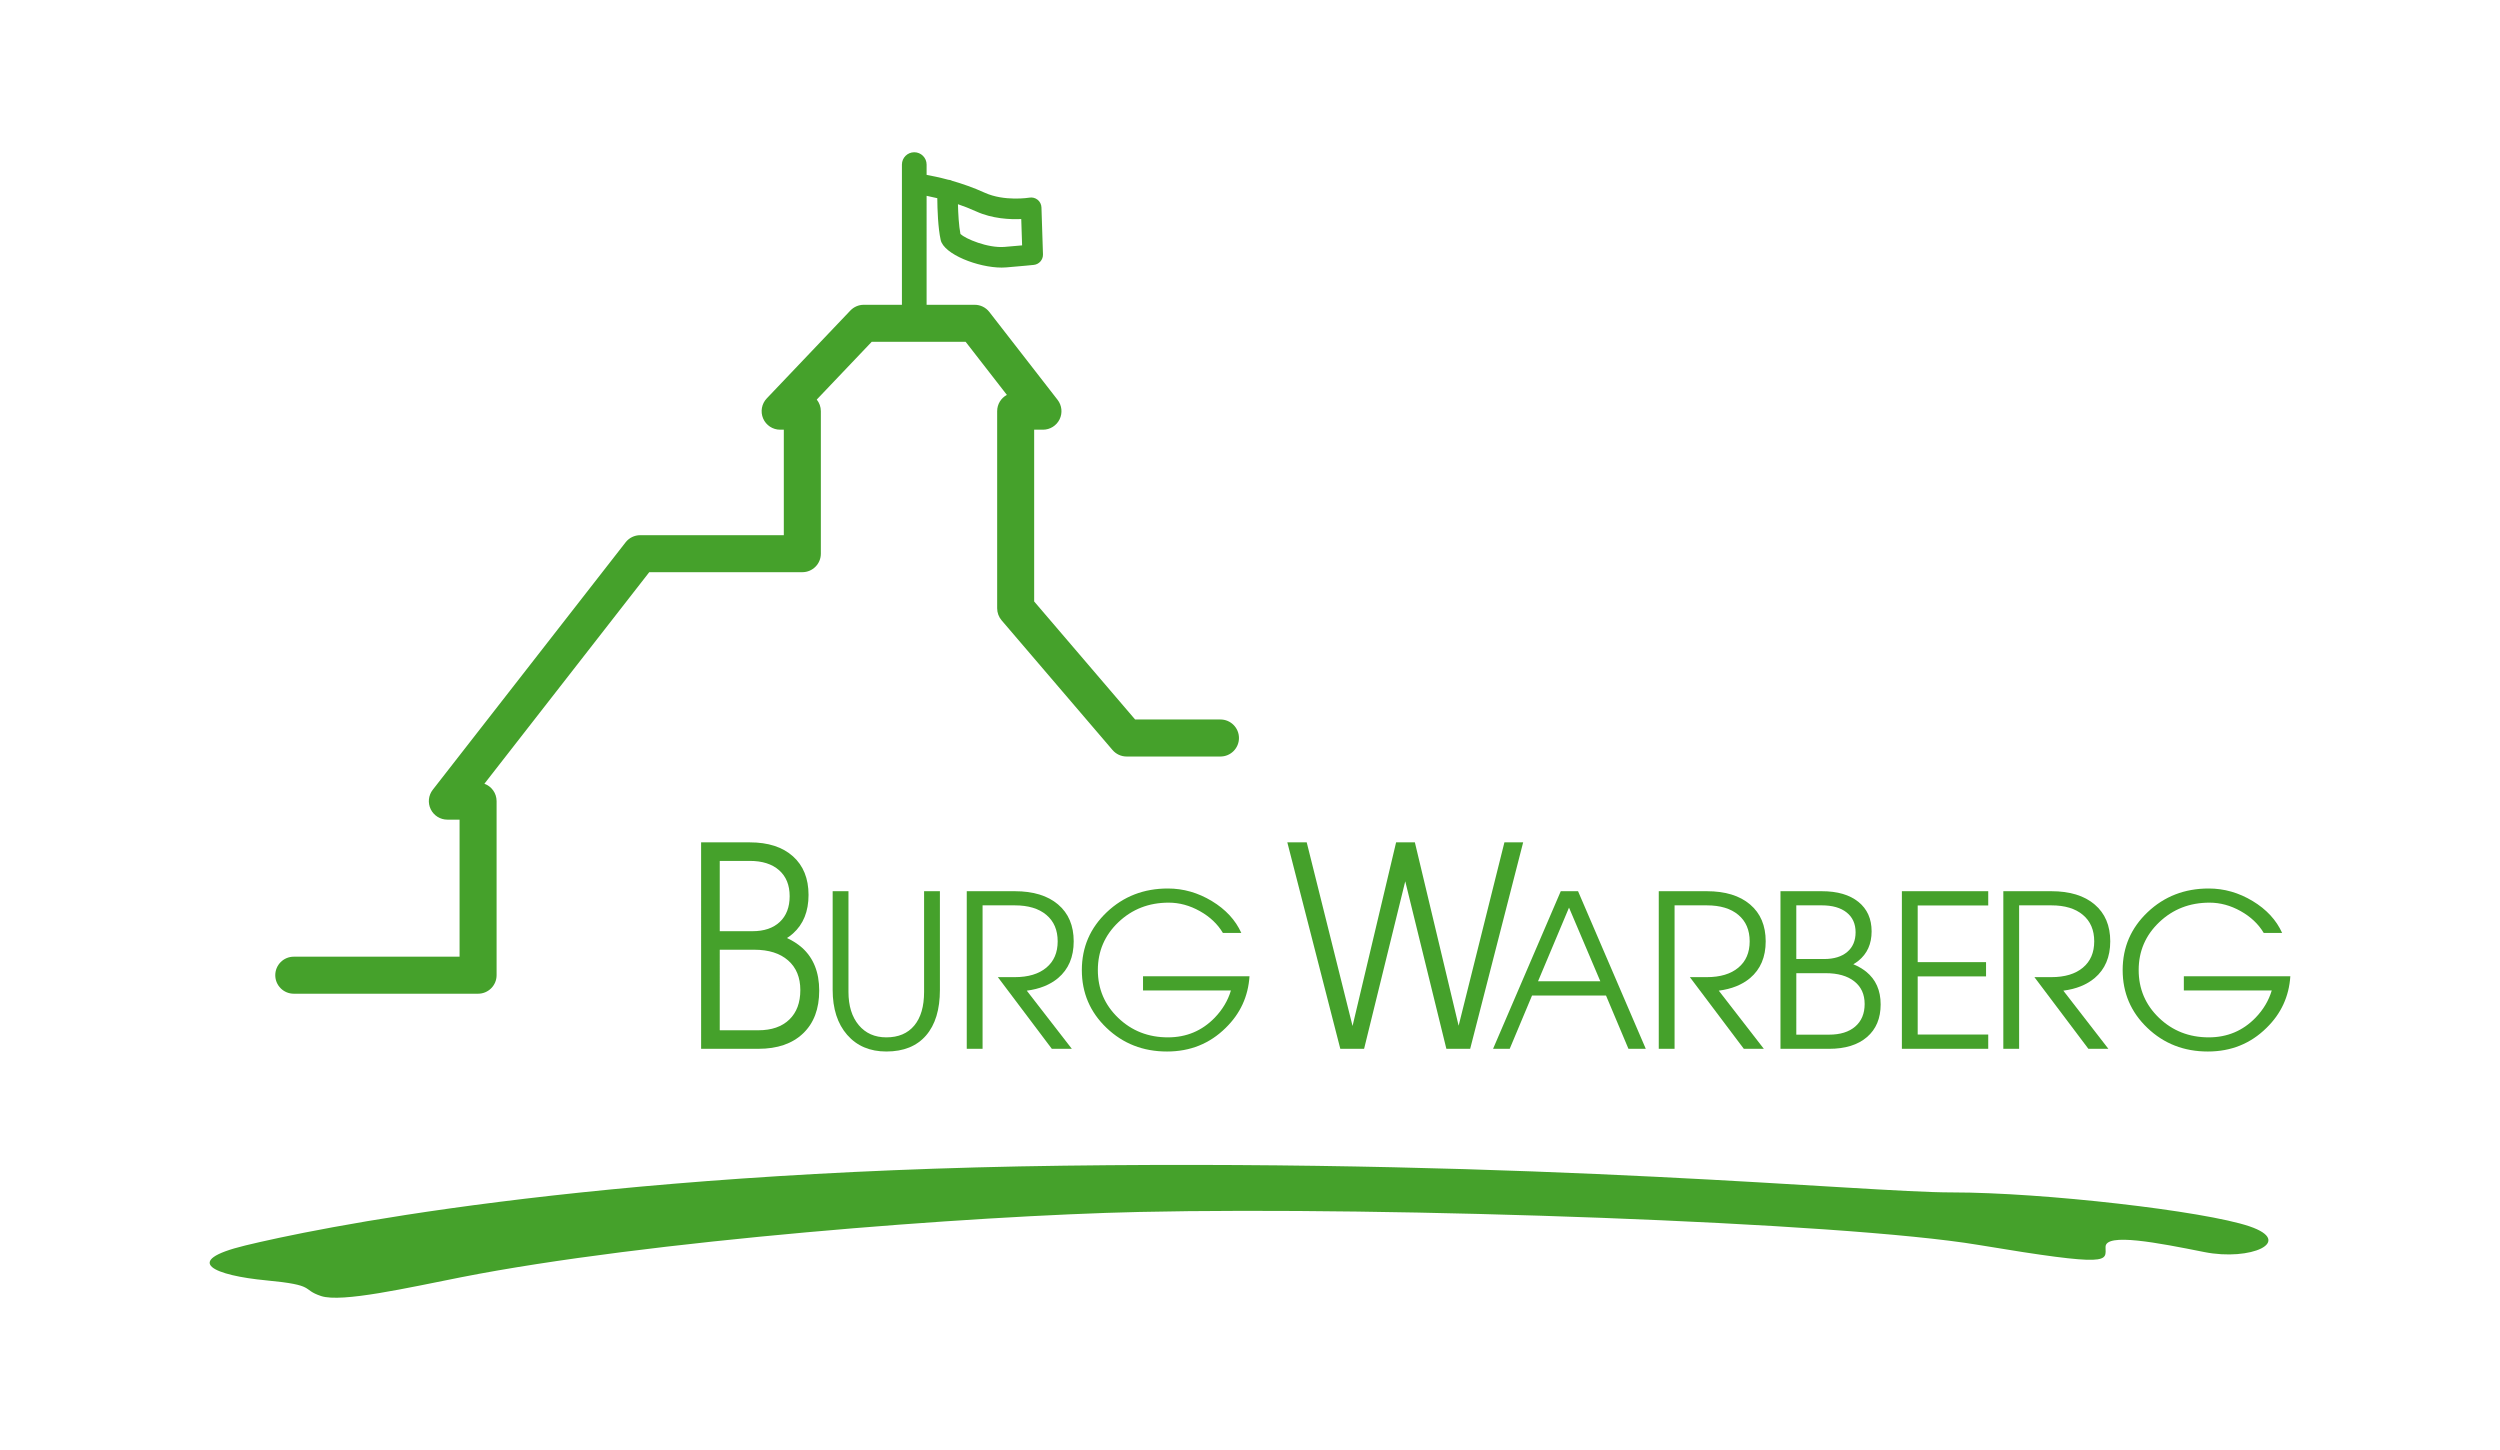 <?xml version="1.0" encoding="utf-8"?>
<!DOCTYPE svg PUBLIC "-//W3C//DTD SVG 1.1//EN" "http://www.w3.org/Graphics/SVG/1.1/DTD/svg11.dtd">
<svg xmlns="http://www.w3.org/2000/svg" xmlns:xlink="http://www.w3.org/1999/xlink" version="1.1" id="Ebene_1" x="0px" y="0px" width="250" height="145" viewBox="71.551 32.029 500 290" enable-background="new 71.551 32.029 500 290" xml:space="preserve">
<g>
	<g>
		<path fill="#45A12B" d="M211.773,200.501h1.864h7.872c3.68,0,6.558,0.932,8.635,2.793c2.076,1.863,3.115,4.438,3.115,7.727    s-1.039,5.86-3.115,7.712c-0.36,0.327-0.76,0.628-1.201,0.899c1.144,0.528,2.149,1.172,3.017,1.935    c2.289,2.056,3.433,4.917,3.433,8.585c0,3.652-1.075,6.506-3.225,8.557c-2.15,2.055-5.13,3.081-8.941,3.081h-9.589h-1.864    L211.773,200.501L211.773,200.501z M215.501,218.269h6.549c2.322,0,4.142-0.615,5.458-1.852c1.315-1.236,1.975-2.952,1.975-5.15    c0-2.217-0.704-3.946-2.109-5.191c-1.407-1.244-3.36-1.866-5.863-1.866h-6.01V218.269L215.501,218.269z M215.501,238.083h7.727    c2.632,0,4.69-0.709,6.17-2.126c1.479-1.415,2.219-3.388,2.219-5.913s-0.813-4.502-2.441-5.929    c-1.626-1.426-3.879-2.14-6.756-2.14h-6.919V238.083z"/>
		<path fill="#45A12B" d="M259.534,229.993c0,3.953-0.925,6.996-2.777,9.133c-1.851,2.137-4.498,3.205-7.938,3.205    c-3.288,0-5.898-1.112-7.834-3.33c-1.934-2.219-2.901-5.222-2.901-9.008v-19.723h1.58h1.581v20.133    c0,2.791,0.684,5.003,2.05,6.643c1.366,1.637,3.208,2.455,5.524,2.455c2.413,0,4.275-0.788,5.586-2.363    c1.312-1.574,1.965-3.819,1.965-6.734v-20.133h1.583h1.58L259.534,229.993L259.534,229.993z"/>
		<path fill="#45A12B" d="M264.902,210.271h1.582h8.031c3.69,0,6.574,0.884,8.655,2.652c2.081,1.767,3.121,4.227,3.121,7.375    c0,3.137-1.041,5.582-3.121,7.345c-1.61,1.346-3.697,2.185-6.262,2.518l9.008,11.63h-2h-2l-10.793-14.334h3.392    c2.69,0,4.792-0.633,6.303-1.895c1.513-1.261,2.269-3.016,2.269-5.264c0-2.26-0.756-4.025-2.269-5.295    c-1.511-1.269-3.613-1.902-6.303-1.902h-6.449v28.689h-1.582h-1.582V210.271L264.902,210.271z"/>
		<path fill="#45A12B" d="M304.956,242.331c-4.771,0-8.803-1.574-12.097-4.725c-3.293-3.145-4.94-7.002-4.94-11.567    c0-4.563,1.665-8.421,4.993-11.577c3.331-3.154,7.4-4.733,12.212-4.733c3.093,0,6.024,0.836,8.791,2.507    c2.767,1.672,4.733,3.797,5.897,6.377h-3.682c-1.054-1.775-2.59-3.227-4.607-4.359c-2.019-1.131-4.096-1.695-6.232-1.695    c-3.967,0-7.32,1.305-10.06,3.912c-2.739,2.607-4.109,5.799-4.109,9.569c0,3.774,1.356,6.96,4.068,9.562    c2.71,2.601,6.029,3.9,9.957,3.9c3.689,0,6.804-1.307,9.343-3.922c1.567-1.626,2.65-3.446,3.247-5.461h-17.58v-2.83h21.296    c-0.264,4.035-1.852,7.479-4.763,10.318C313.499,240.757,309.588,242.331,304.956,242.331z"/>
		<path fill="#45A12B" d="M339.612,241.789l-10.597-41.288h1.938h1.941l9.17,36.738h-0.006l8.713-36.738h1.863h1.891l8.754,36.684    h-0.006l9.16-36.684h1.861h1.888l-10.597,41.288h-2.379h-2.381l-8.223-33.493h-0.004l-8.229,33.493h-2.381H339.612    L339.612,241.789z"/>
		<path fill="#45A12B" d="M383.705,210.271h1.728h1.727l13.546,31.519h-1.734h-1.732l-4.486-10.651h-14.797l-4.464,10.651h-1.665    h-1.663L383.705,210.271z M379.156,228.288h12.462l-6.278-14.771h0.029L379.156,228.288z"/>
		<path fill="#45A12B" d="M403.304,210.271h1.582h8.031c3.688,0,6.572,0.884,8.654,2.652c2.08,1.767,3.119,4.227,3.119,7.375    c0,3.137-1.039,5.582-3.119,7.345c-1.609,1.346-3.698,2.185-6.264,2.518l9.01,11.63h-2h-2.002l-10.791-14.334h3.391    c2.691,0,4.791-0.633,6.303-1.895c1.513-1.261,2.268-3.016,2.268-5.264c0-2.26-0.755-4.025-2.268-5.295    c-1.512-1.269-3.611-1.902-6.303-1.902h-6.45v28.689h-1.58h-1.582L403.304,210.271L403.304,210.271z"/>
		<path fill="#45A12B" d="M427.646,210.271h1.584h6.676c3.121,0,5.563,0.711,7.325,2.131c1.761,1.422,2.642,3.389,2.642,5.899    c0,2.509-0.881,4.472-2.642,5.889c-0.306,0.249-0.645,0.478-1.021,0.685c0.973,0.402,1.824,0.896,2.559,1.479    c1.943,1.568,2.912,3.752,2.912,6.553c0,2.789-0.912,4.967-2.733,6.534c-1.824,1.567-4.354,2.351-7.585,2.351h-8.133h-1.584    V210.271L427.646,210.271z M430.811,223.834h5.555c1.97,0,3.514-0.47,4.629-1.414s1.675-2.255,1.675-3.933    c0-1.691-0.598-3.014-1.789-3.964c-1.193-0.948-2.851-1.424-4.975-1.424h-5.096L430.811,223.834L430.811,223.834z M430.811,238.96    h6.554c2.232,0,3.977-0.541,5.231-1.623s1.884-2.586,1.884-4.514c0-1.93-0.689-3.437-2.07-4.525    c-1.381-1.09-3.29-1.633-5.732-1.633h-5.865L430.811,238.96L430.811,238.96z"/>
		<path fill="#45A12B" d="M451.927,241.789v-31.519h17.27v1.415v1.437H455.09v11.338h13.67v1.413v1.437h-13.67v11.631h14.107v1.416    v1.434L451.927,241.789L451.927,241.789z"/>
		<path fill="#45A12B" d="M472.217,210.271h1.58h8.03c3.688,0,6.575,0.884,8.654,2.652c2.082,1.767,3.121,4.227,3.121,7.375    c0,3.137-1.039,5.582-3.121,7.345c-1.608,1.346-3.696,2.185-6.261,2.518l9.008,11.63h-2h-2l-10.793-14.334h3.391    c2.689,0,4.793-0.633,6.303-1.895c1.514-1.261,2.269-3.016,2.269-5.264c0-2.26-0.755-4.025-2.269-5.295    c-1.51-1.269-3.613-1.902-6.303-1.902h-6.45v28.689h-1.58h-1.58L472.217,210.271L472.217,210.271z"/>
		<path fill="#45A12B" d="M513.121,242.331c-4.771,0-8.803-1.574-12.098-4.725c-3.294-3.145-4.94-7.002-4.94-11.567    c0-4.563,1.665-8.421,4.993-11.577c3.33-3.154,7.399-4.733,12.213-4.733c3.092,0,6.023,0.836,8.791,2.507    c2.767,1.672,4.732,3.797,5.896,6.377h-3.681c-1.056-1.775-2.591-3.227-4.608-4.359c-2.019-1.131-4.097-1.695-6.231-1.695    c-3.969,0-7.32,1.305-10.059,3.912c-2.74,2.607-4.111,5.799-4.111,9.569c0,3.774,1.357,6.96,4.068,9.562    c2.711,2.601,6.032,3.9,9.957,3.9c3.69,0,6.805-1.307,9.343-3.922c1.568-1.626,2.649-3.446,3.247-5.461h-17.582v-2.83h21.299    c-0.265,4.035-1.851,7.479-4.764,10.318C521.665,240.757,517.754,242.331,513.121,242.331z"/>
	</g>
</g>
<path fill="#45A12B" d="M315.639,175.927h-17.067l-20.189-23.605v-34.353h1.76c1.414,0,2.703-0.805,3.326-2.074  c0.621-1.27,0.465-2.782-0.402-3.898l-13.653-17.578c-0.701-0.903-1.78-1.432-2.925-1.432h-9.617V71.193  c0.625,0.125,1.336,0.278,2.137,0.474c0.019,2.167,0.138,5.935,0.679,8.358c0.638,2.857,7.467,5.521,12.197,5.521  c0.308,0,0.607-0.012,0.895-0.036c2.851-0.229,5.491-0.496,5.517-0.5c1.076-0.108,1.884-1.031,1.849-2.112l-0.305-9.381  c-0.018-0.597-0.296-1.154-0.759-1.531c-0.464-0.375-1.069-0.531-1.655-0.427c-0.05,0.008-4.988,0.815-8.957-0.997  c-2.217-1.013-4.445-1.778-6.431-2.35c-0.258-0.139-0.553-0.225-0.867-0.241c-1.72-0.462-3.215-0.773-4.3-0.971v-2.053  c0-1.362-1.105-2.468-2.468-2.468c-1.363,0-2.469,1.105-2.469,2.468v28.04h-7.631c-1.013,0-1.981,0.417-2.681,1.15l-16.725,17.578  c-1.02,1.072-1.304,2.65-0.72,4.011c0.583,1.361,1.921,2.243,3.401,2.243h0.735v21.097h-28.723c-1.141,0-2.218,0.526-2.919,1.426  l-38.569,49.491c-0.87,1.113-1.027,2.627-0.406,3.9c0.621,1.27,1.912,2.076,3.327,2.076h2.441v27.409h-33.159  c-2.045,0-3.701,1.657-3.701,3.702s1.656,3.702,3.701,3.702h36.861c2.045,0,3.703-1.657,3.703-3.702v-34.814  c0-1.599-1.017-2.965-2.44-3.479l32.972-42.31h30.617c2.044,0,3.702-1.657,3.702-3.701v-28.499c0-0.88-0.307-1.688-0.82-2.323  l10.992-11.553h18.786l8.247,10.617c-1.157,0.625-1.943,1.85-1.943,3.26v39.421c0,0.881,0.315,1.735,0.888,2.406l22.187,25.94  c0.703,0.823,1.73,1.297,2.813,1.297h18.772c2.045,0,3.701-1.658,3.701-3.703C319.34,177.583,317.684,175.927,315.639,175.927z   M266.76,74.302c3.243,1.481,6.781,1.64,9.041,1.537l0.171,5.265c-0.976,0.089-2.228,0.202-3.524,0.308  c-3.361,0.265-7.794-1.624-8.807-2.578c-0.328-1.672-0.454-4.087-0.499-5.961C264.324,73.275,265.549,73.748,266.76,74.302z"/>
<g>
	<g>
		<path fill="#45A12B" d="M163.755,287.483c-10.573,2.089-23.892,5.12-27.988,3.755c-4.096-1.365-0.773-2.171-10.973-3.135    c-10.201-0.964-17.273-3.803-4.187-6.978c13.089-3.175,67.499-14.724,163.739-15.96c96.241-1.232,159.578,5.349,177.675,5.349    c18.096,0,50.381,3.702,59.432,6.784c9.047,3.086,0.204,6.994-9.051,5.141c-9.253-1.848-19.742-3.905-19.742-1.027    c0,2.88,1.646,4.114-25.497-0.41c-27.146-4.525-117.628-7.692-167.805-6.58C265.801,275.163,200.685,280.189,163.755,287.483z"/>
	</g>
</g>
</svg>
